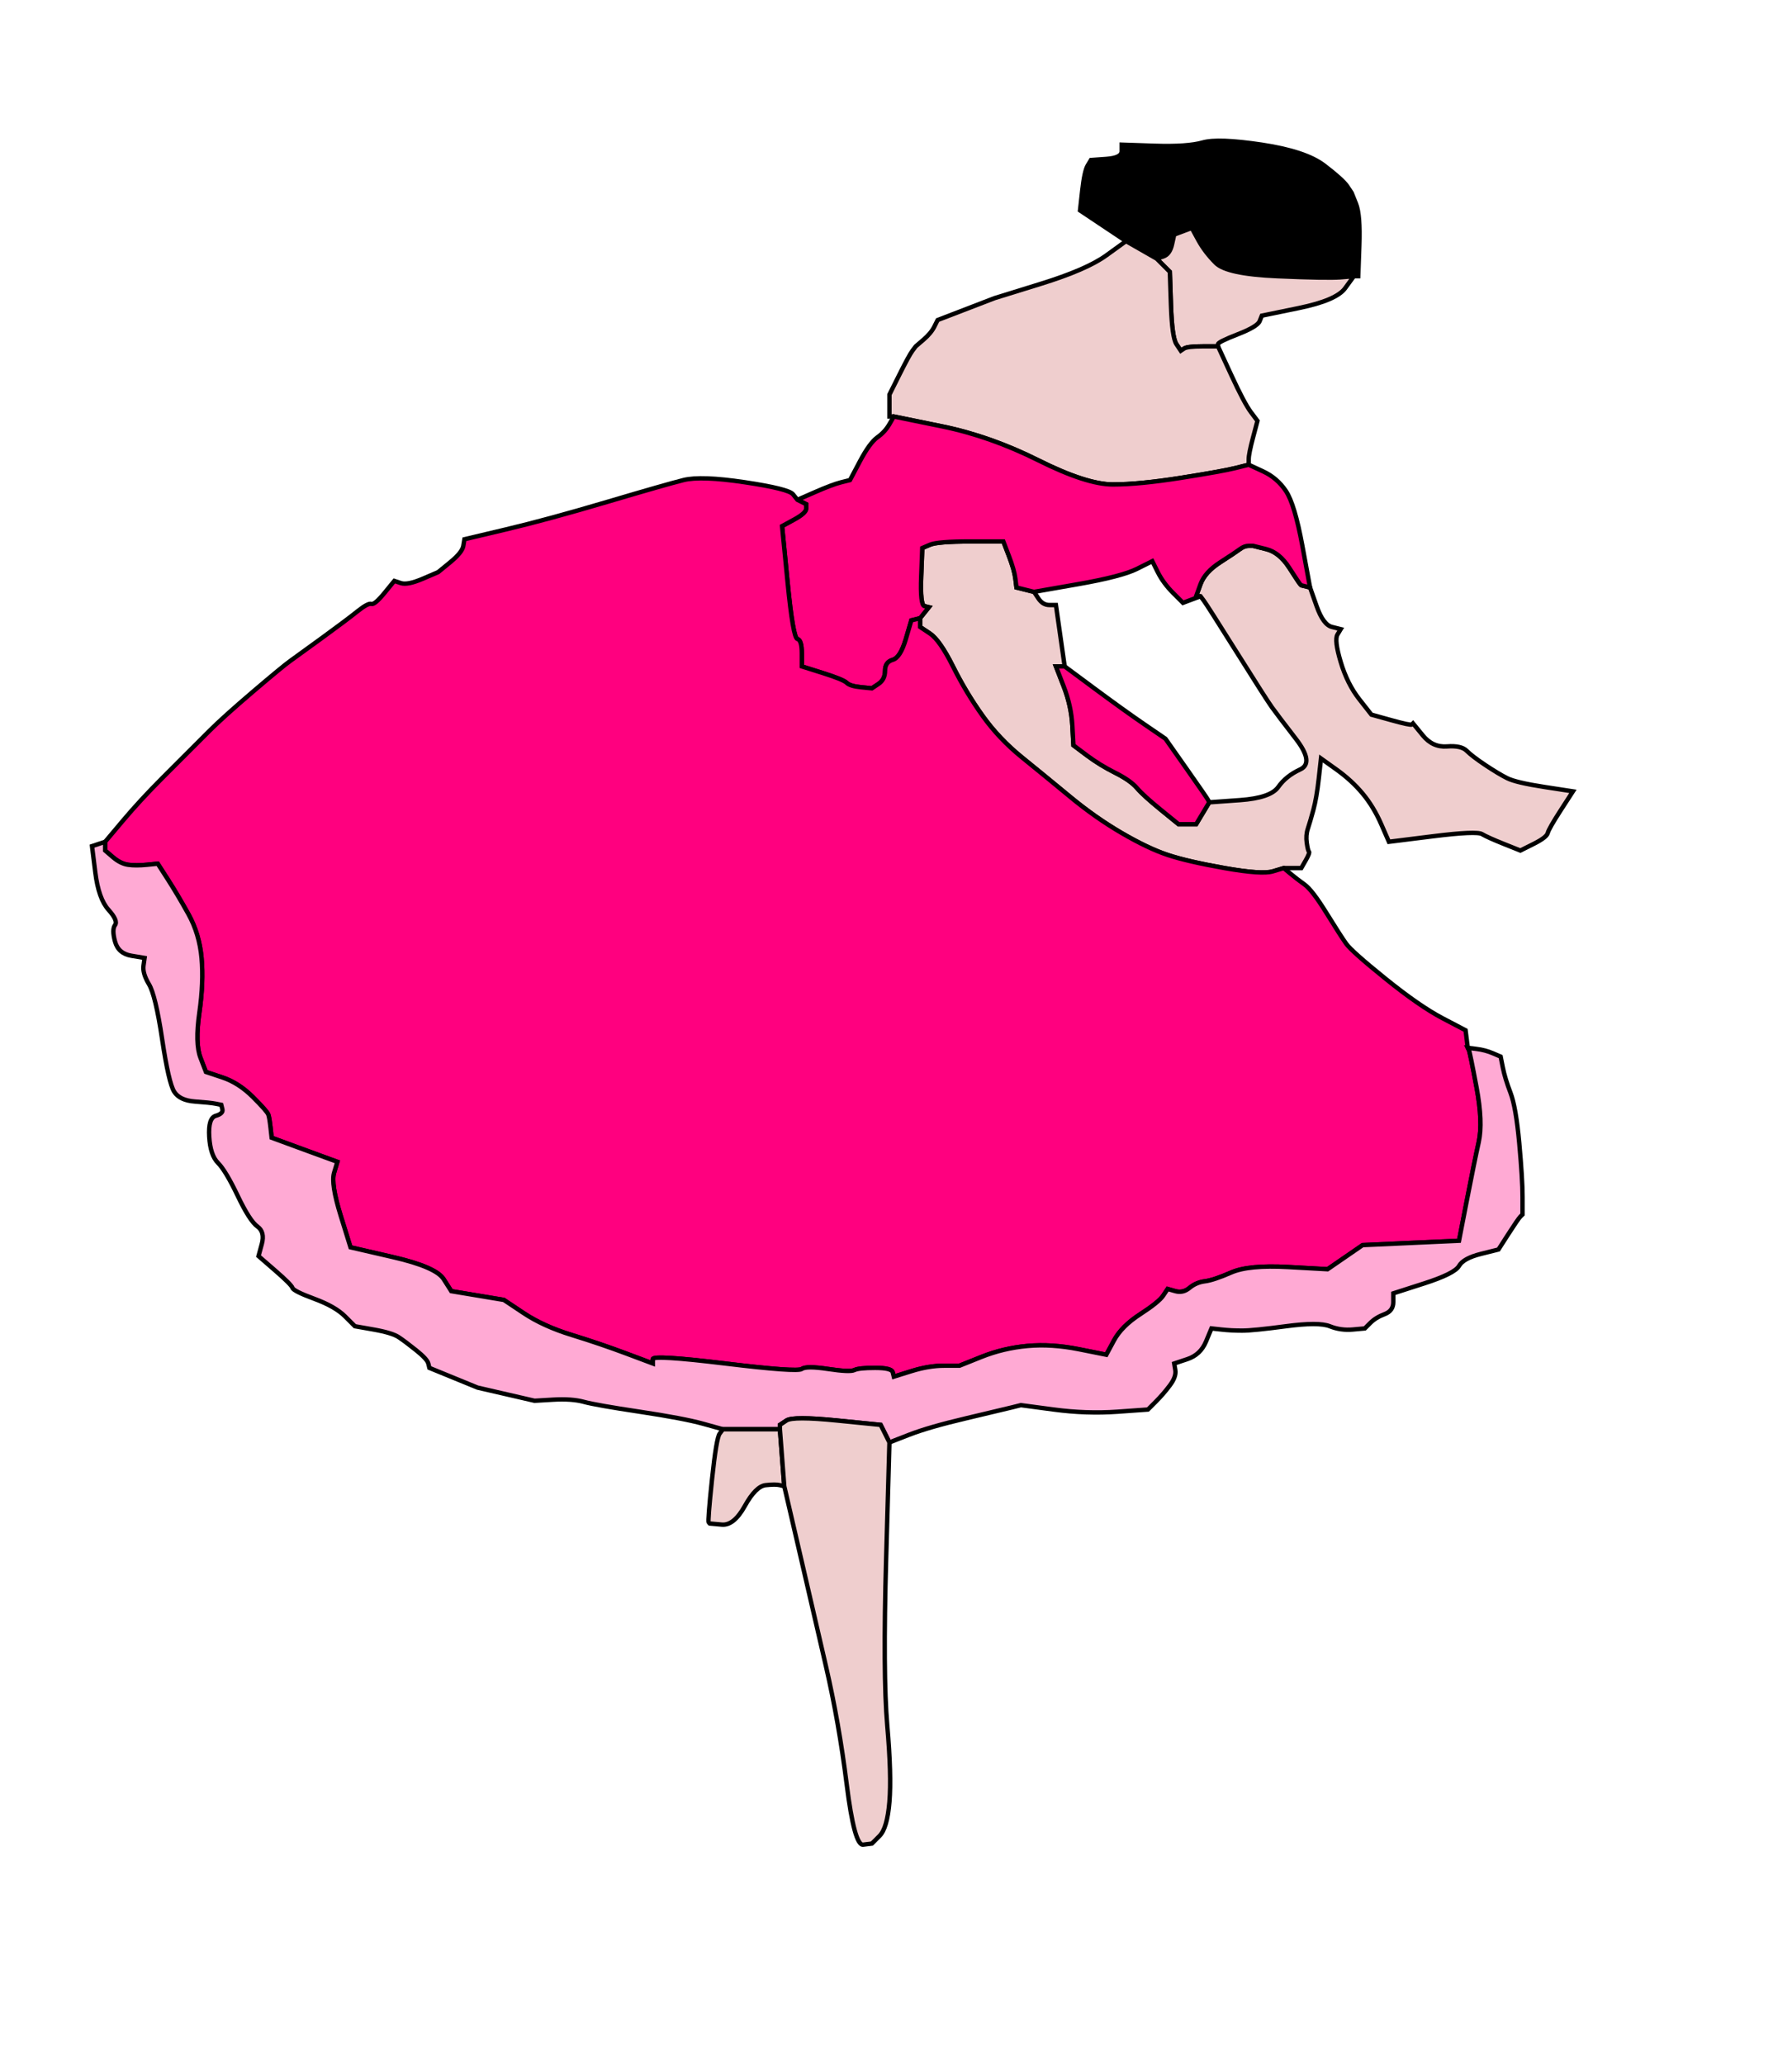 <?xml version="1.0"?><svg width="409" height="471" xmlns="http://www.w3.org/2000/svg">
 <title>Ballet</title>

 <g>
  <title>Layer 1</title>
  <path d="m309.5,63l-0.5,0l-3,0.25q-3,0.25 -14.5,-0.25q-11.5,-0.5 -14,-3q-2.5,-2.5 -4,-5.25l-1.5,-2.75l-2,0.75l-2,0.75l-0.5,2.25q-0.5,2.25 -2,2.75l-1.5,0.5l-3.5,-2l-3.5,-2l-5.25,-3.5l-5.25,-3.5l0.5,-4.5q0.5,-4.5 1.25,-5.75l0.75,-1.25l3.5,-0.25q3.5,-0.25 3.5,-1.75l0,-1.5l7.5,0.25q7.5,0.25 11,-0.75q3.5,-1 13.5,0.5q10,1.5 14.25,4.75q4.25,3.25 5.25,4.75l1,1.5l1,2.5q1,2.5 0.75,9.5l-0.25,7l-0.5,0z" id="path6" stroke-width="1px" stroke="#000000" fill-rule="evenodd" fill="#000000"/>
  <path d="m306,63.25l3,-0.25l-2,2.75q-2,2.75 -10.5,4.5l-8.5,1.75l-0.5,1.25q-0.5,1.25 -5,3q-4.5,1.75 -4.5,2.25l0,0.5l-3.5,0q-3.5,0 -4.25,0.5l-0.75,0.5l-1,-1.5q-1,-1.5 -1.25,-9l-0.25,-7.5l-1.5,-1.5l-1.5,-1.5l1.5,-0.5q1.5,-0.5 2,-2.75l0.5,-2.25l2,-0.75l2,-0.75l1.5,2.75q1.5,2.75 4,5.25q2.5,2.5 14,3q11.5,0.5 14.5,0.25z" id="path8" stroke-width="1px" stroke="#000000" fill-rule="evenodd" fill="#efcece"/>
  <path d="m252.5,58.25l4.5,-3.25l3.5,2l3.5,2l1.5,1.5l1.5,1.5l0.25,7.5q0.25,7.5 1.25,9l1,1.5l0.75,-0.5q0.75,-0.5 4.25,-0.5l3.5,0l3,6.5q3,6.5 4.5,8.5l1.5,2l-1,3.75q-1,3.75 -1,5l0,1.25l-3,0.75q-3,0.75 -12.5,2.25q-9.5,1.5 -15.5,1.5q-6,0 -17,-5.5q-11,-5.5 -22,-7.75l-11,-2.25l-0.5,0l-0.5,0l0,-2.5l0,-2.5l2.25,-4.5q2.25,-4.5 3,-5.5l0.75,-1l1.75,-1.5q1.75,-1.5 2.5,-3l0.75,-1.5l6.5,-2.5l6.5,-2.5l10.5,-3.25q10.5,-3.25 15,-6.5z" id="path10" stroke-width="1px" stroke="#000000" fill-rule="evenodd" fill="#efcece"/>
  <path d="m234,134.5l2,0.5l1,1.5q1,1.5 2.5,1.5l1.5,0l1,7l1,7l-1,0l-1,0l1.75,4.5q1.75,4.5 2,9l0.25,4.5l3,2.25q3,2.25 6.5,4q3.5,1.75 5,3.5q1.5,1.75 5.5,5l4,3.25l2,0l2,0l1.5,-2.5l1.5,-2.5l7,-0.5q7,-0.5 8.75,-3q1.75,-2.5 5,-4q3.25,-1.5 -1,-7q-4.25,-5.5 -5.5,-7.25q-1.25,-1.75 -8,-12.5q-6.75,-10.75 -7.5,-11.75l-0.75,-1l-0.5,0l-0.5,0l1,-2.75q1,-2.75 4.5,-5q3.5,-2.25 4.5,-3q1,-0.75 2,-0.75l1,0l3,0.75q3,0.75 5.25,4.25q2.25,3.5 2.5,3.75l0.25,0.25l1,0.25l1,0.25l1.5,4.25q1.5,4.25 3.5,4.75l2,0.5l-0.75,1.25q-0.75,1.25 0.75,6.25q1.5,5 4.25,8.5l2.75,3.5l4.5,1.25q4.5,1.25 4.75,1l0.25,-0.25l2.25,2.75q2.25,2.75 5.5,2.5q3.25,-0.25 4.5,1q1.25,1.25 4.25,3.25q3,2 5,3q2,1 8.5,2l6.5,1l-2.75,4.25q-2.75,4.25 -3,5.25q-0.25,1 -3.25,2.5l-3,1.5l-3.75,-1.5q-3.75,-1.5 -5,-2.25q-1.25,-0.75 -11.25,0.5l-10,1.25l-1.75,-4q-1.75,-4 -4.25,-7q-2.5,-3 -6,-5.5l-3.5,-2.5l-0.5,4.5q-0.5,4.5 -1.25,7.25q-0.75,2.75 -1.25,4.25q-0.5,1.5 -0.25,3.25q0.25,1.75 0.5,2q0.25,0.25 -0.75,2l-1,1.75l-2,0l-2,0l-2.5,0.75q-2.5,0.75 -11,-0.75q-8.5,-1.5 -13,-3q-4.5,-1.5 -10.5,-5q-6,-3.5 -11.75,-8.25q-5.75,-4.75 -11,-9q-5.25,-4.25 -9,-9.5q-3.75,-5.25 -6.75,-11.25q-3,-6 -5.25,-7.5l-2.25,-1.5l0,-1l0,-1l1,-1.25l1,-1.25l-1,-0.25q-1,-0.25 -0.75,-6.75l0.25,-6.5l1.75,-0.75q1.75,-0.75 9.25,-0.75l7.5,0l1.25,3.25q1.25,3.25 1.5,5.25l0.25,2l2,0.5z" id="path12" stroke-width="1px" stroke="#000000" fill-rule="evenodd" fill="#efcece"/>
  <path d="m203,96.75l1,-1.75l11,2.25q11,2.25 22,7.75q11,5.5 17,5.5q6,0 15.5,-1.5q9.5,-1.5 12.5,-2.25l3,-0.75l3.25,1.5q3.25,1.5 5.25,4.5q2,3 3.75,12.5l1.75,9.5l-1,-0.25l-1,-0.25l-0.25,-0.25q-0.25,-0.25 -2.5,-3.75q-2.25,-3.5 -5.25,-4.25l-3,-0.75l-1,0q-1,0 -2,0.75q-1,0.75 -4.5,3q-3.5,2.25 -4.5,5l-1,2.75l0.5,0l0.5,0l-2,0.75l-2,0.75l-2.25,-2.25q-2.25,-2.25 -3.5,-4.75l-1.25,-2.5l-3.5,1.75q-3.5,1.75 -13.5,3.5l-10,1.75l-2,-0.5l-2,-0.5l-0.25,-2q-0.25,-2 -1.5,-5.25l-1.25,-3.25l-7.5,0q-7.5,0 -9.25,0.75l-1.75,0.75l-0.25,6.5q-0.25,6.5 0.75,6.75l1,0.25l-1,1.25l-1,1.25l-1,0.25l-1,0.25l-1.25,4.25q-1.25,4.25 -3,4.75q-1.75,0.5 -1.75,2.5q0,2 -1.5,3l-1.5,1l-2.5,-0.25q-2.5,-0.25 -3.25,-1q-0.75,-0.75 -5.5,-2.25l-4.75,-1.5l0,-3q0,-3 -1,-3.25q-1,-0.25 -2.25,-13l-1.25,-12.75l2.75,-1.5q2.75,-1.5 2.75,-2.5l0,-1l-1,-0.5l-1,-0.5l4,-1.75q4,-1.75 6,-2.25l2,-0.5l2.25,-4.25q2.25,-4.25 4,-5.5q1.75,-1.25 2.75,-3z" id="path14" stroke-width="1px" stroke="#000000" fill-rule="evenodd" fill="#ff007f"/>
  <path d="m181,112.75l1,1.25l1,0.5l1,0.5l0,1q0,1 -2.75,2.5l-2.75,1.5l1.25,12.75q1.25,12.75 2.25,13q1,0.25 1,3.25l0,3l4.75,1.5q4.75,1.5 5.5,2.25q0.75,0.75 3.25,1l2.5,0.25l1.5,-1q1.5,-1 1.5,-3q0,-2 1.75,-2.5q1.75,-0.5 3,-4.75l1.25,-4.25l1,-0.25l1,-0.25l0,1l0,1l2.25,1.5q2.25,1.5 5.25,7.5q3,6 6.75,11.25q3.75,5.25 9,9.5q5.25,4.25 11,9q5.75,4.75 11.75,8.25q6,3.5 10.5,5q4.5,1.5 13,3q8.5,1.5 11,0.75l2.5,-0.75l1.5,1.25q1.5,1.25 3.25,2.5q1.75,1.25 5,6.5q3.25,5.25 4.5,7q1.25,1.75 9,8q7.75,6.25 13,9l5.25,2.75l0.25,2l0.25,2l0.25,0.5q0.25,0.5 1.75,8.5q1.5,8 0.5,12.5q-1,4.5 -2.75,13.5l-1.75,9l-11,0.5l-11,0.5l-4,2.75l-4,2.75l-9,-0.5q-9,-0.5 -13,1.25q-4,1.75 -6,2q-2,0.25 -3.5,1.5q-1.5,1.25 -3.25,0.75l-1.75,-0.5l-1,1.5q-1,1.5 -5.25,4.25q-4.25,2.75 -6,6l-1.75,3.25l-6.25,-1.25q-6.25,-1.25 -11.75,-0.75q-5.5,0.5 -10.5,2.5l-5,2l-3.5,0q-3.5,0 -7.5,1.25l-4,1.25l-0.25,-1q-0.25,-1 -4,-1q-3.75,0 -4.75,0.5q-1,0.5 -6,-0.25q-5,-0.75 -6,0q-1,0.75 -17.5,-1.25q-16.5,-2 -16.5,-1l0,1l-6,-2.25q-6,-2.25 -12.5,-4.25q-6.5,-2 -11,-5l-4.5,-3l-6,-1l-6,-1l-1.75,-2.75q-1.75,-2.75 -11.5,-5l-9.75,-2.25l-2.25,-7.25q-2.25,-7.25 -1.5,-9.75l0.75,-2.5l-2.75,-1q-2.75,-1 -7.5,-2.75l-4.75,-1.75l-0.25,-2.25q-0.25,-2.25 -0.5,-3q-0.25,-0.75 -3.5,-4q-3.25,-3.25 -7,-4.5l-3.75,-1.25l-1.25,-3.25q-1.25,-3.25 -0.25,-10.25q1,-7 0.5,-12.5q-0.5,-5.5 -3,-10q-2.5,-4.5 -4.75,-8l-2.25,-3.5l-2.5,0.25q-2.5,0.25 -4.25,0q-1.75,-0.25 -3.5,-1.75l-1.75,-1.5l0,-1l0,-1l4,-4.75q4,-4.75 9,-9.75q5,-5 6.25,-6.25q1.25,-1.25 4.5,-4.5q3.25,-3.25 10,-9q6.75,-5.75 8.5,-7q1.75,-1.25 7.25,-5.25q5.5,-4 8,-6q2.5,-2 3.25,-1.75q0.75,0.25 3,-2.5l2.25,-2.75l1.5,0.5q1.5,0.5 5,-1l3.5,-1.5l2.75,-2.25q2.75,-2.25 3,-3.75l0.25,-1.5l9.5,-2.25q9.5,-2.25 23,-6.25q13.5,-4 17.5,-5q4,-1 14,0.5q10,1.5 11,2.75z" id="path16" stroke-width="1px" stroke="#000000" fill-rule="evenodd" fill="#ff007f"/>
  <path d="m242,152l1,0l6.75,5q6.75,5 11.5,8.25l4.75,3.25l4.75,6.75q4.75,6.75 5,7.25l0.25,0.5l-1.5,2.5l-1.5,2.5l-2,0l-2,0l-4,-3.25q-4,-3.25 -5.5,-5q-1.5,-1.75 -5,-3.5q-3.5,-1.75 -6.5,-4l-3,-2.25l-0.25,-4.5q-0.25,-4.5 -2,-9l-1.75,-4.5l1,0z" id="path18" stroke-width="1px" stroke="#000000" fill-rule="evenodd" fill="#ff007f"/>
  <path d="m22.5,192.5l1.5,-0.5l0,1l0,1l1.75,1.5q1.75,1.5 3.5,1.75q1.75,0.25 4.25,0l2.5,-0.25l2.25,3.5q2.25,3.5 4.75,8q2.5,4.5 3,10q0.5,5.5 -0.5,12.5q-1,7 0.25,10.25l1.25,3.25l3.75,1.25q3.75,1.25 7,4.5q3.25,3.25 3.5,4q0.25,0.75 0.5,3l0.25,2.25l4.75,1.75q4.75,1.75 7.5,2.75l2.75,1l-0.75,2.5q-0.75,2.5 1.5,9.75l2.25,7.25l9.75,2.25q9.75,2.25 11.5,5l1.75,2.75l6,1l6,1l4.5,3q4.5,3 11,5q6.5,2 12.5,4.25l6,2.25l0,-1q0,-1 16.5,1q16.5,2 17.5,1.25q1,-0.75 6,0q5,0.75 6,0.25q1,-0.5 4.75,-0.5q3.75,0 4,1l0.25,1l4,-1.25q4,-1.25 7.5,-1.25l3.5,0l5,-2q5,-2 10.5,-2.5q5.5,-0.5 11.75,0.75l6.25,1.25l1.75,-3.25q1.75,-3.25 6,-6q4.25,-2.75 5.25,-4.25l1,-1.5l1.75,0.5q1.75,0.5 3.25,-0.75q1.5,-1.25 3.5,-1.5q2,-0.25 6,-2q4,-1.75 13,-1.25l9,0.5l4,-2.75l4,-2.75l11,-0.5l11,-0.5l1.75,-9q1.75,-9 2.75,-13.5q1,-4.5 -0.5,-12.5q-1.5,-8 -1.75,-8.5l-0.25,-0.5l2,0.25q2,0.25 3.75,1l1.75,0.75l0.5,2.5q0.5,2.5 1.75,5.75q1.25,3.25 2,11.5q0.75,8.25 0.75,12.25l0,4l-0.5,0.5q-0.5,0.5 -2.75,4l-2.25,3.5l-4,1q-4,1 -5,2.75q-1,1.75 -8,4l-7,2.25l0,2q0,2 -2,2.75q-2,0.75 -3.25,2l-1.25,1.25l-2.75,0.25q-2.75,0.25 -5.25,-0.75q-2.5,-1 -10,0q-7.5,1 -10,1q-2.5,0 -4.75,-0.25l-2.25,-0.25l-1.25,3q-1.25,3 -4.25,4l-3,1l0.25,1.5q0.25,1.5 -1.25,3.5q-1.5,2 -3.25,3.75l-1.75,1.75l-7,0.5q-7,0.5 -14.5,-0.5l-7.5,-1l-2,0.5q-2,0.5 -10.5,2.5q-8.5,2 -13,3.75l-4.5,1.75l-1,-2l-1,-2l-10,-1q-10,-1 -11.5,0l-1.5,1l0,0.5l0,0.5l-6.5,0l-6.5,0l-4.5,-1.25q-4.5,-1.25 -14.5,-2.75q-10,-1.5 -12.75,-2.25q-2.75,-0.75 -7,-0.5l-4.25,0.25l-6.5,-1.5l-6.5,-1.5l-5.5,-2.25l-5.5,-2.25l-0.25,-1q-0.25,-1 -2.75,-3q-2.5,-2 -4,-3q-1.5,-1 -5.75,-1.75l-4.25,-0.75l-2.25,-2.25q-2.25,-2.25 -7,-4q-4.75,-1.75 -5,-2.5q-0.25,-0.75 -4,-4l-3.75,-3.25l0.75,-2.75q0.75,-2.75 -1,-4q-1.75,-1.25 -4.5,-7q-2.75,-5.75 -4.5,-7.5q-1.75,-1.75 -2,-6q-0.25,-4.25 1.5,-4.75q1.75,-0.5 1.5,-1.5l-0.25,-1l-1.25,-0.25q-1.25,-0.25 -4.75,-0.5q-3.5,-0.25 -4.75,-2.25q-1.25,-2 -2.75,-12q-1.5,-10 -3,-12.5q-1.5,-2.5 -1.25,-4.25l0.25,-1.75l-3,-0.5q-3,-0.5 -3.75,-3.25q-0.75,-2.75 0,-3.75q0.75,-1 -1.5,-3.5q-2.25,-2.5 -3,-8.5l-0.75,-6l1.5,-0.5z" id="path20" stroke-width="1px" stroke="#000000" fill-rule="evenodd" fill="#ffaad4"/>
  <path d="m164.25,327l0.75,-1l6.5,0l6.5,0l0.5,6.5l0.5,6.5l-1,-0.25q-1,-0.25 -3.25,0q-2.25,0.25 -4.75,4.75q-2.5,4.5 -5.25,4.25l-2.75,-0.25l-0.25,-0.25q-0.25,-0.25 0.75,-9.75q1,-9.5 1.75,-10.5z" id="path22" stroke-width="1px" stroke="#000000" fill-rule="evenodd" fill="#efcece"/>
  <path d="m202,327l1,2l-0.75,26.5q-0.75,26.5 0.25,38q1,11.5 0.5,17.5q-0.5,6 -2.25,7.75l-1.75,1.75l-2,0.25q-2,0.25 -3.75,-13.75q-1.75,-14 -4.75,-27q-3,-13 -6.25,-27l-3.25,-14l-0.5,-6.5l-0.5,-6.5l0,-0.5l0,-0.5l1.5,-1q1.5,-1 11.5,0l10,1l1,2z" id="path24" stroke-width="1px" stroke="#000000" fill-rule="evenodd" fill="#efcece"/>
 </g>
</svg>